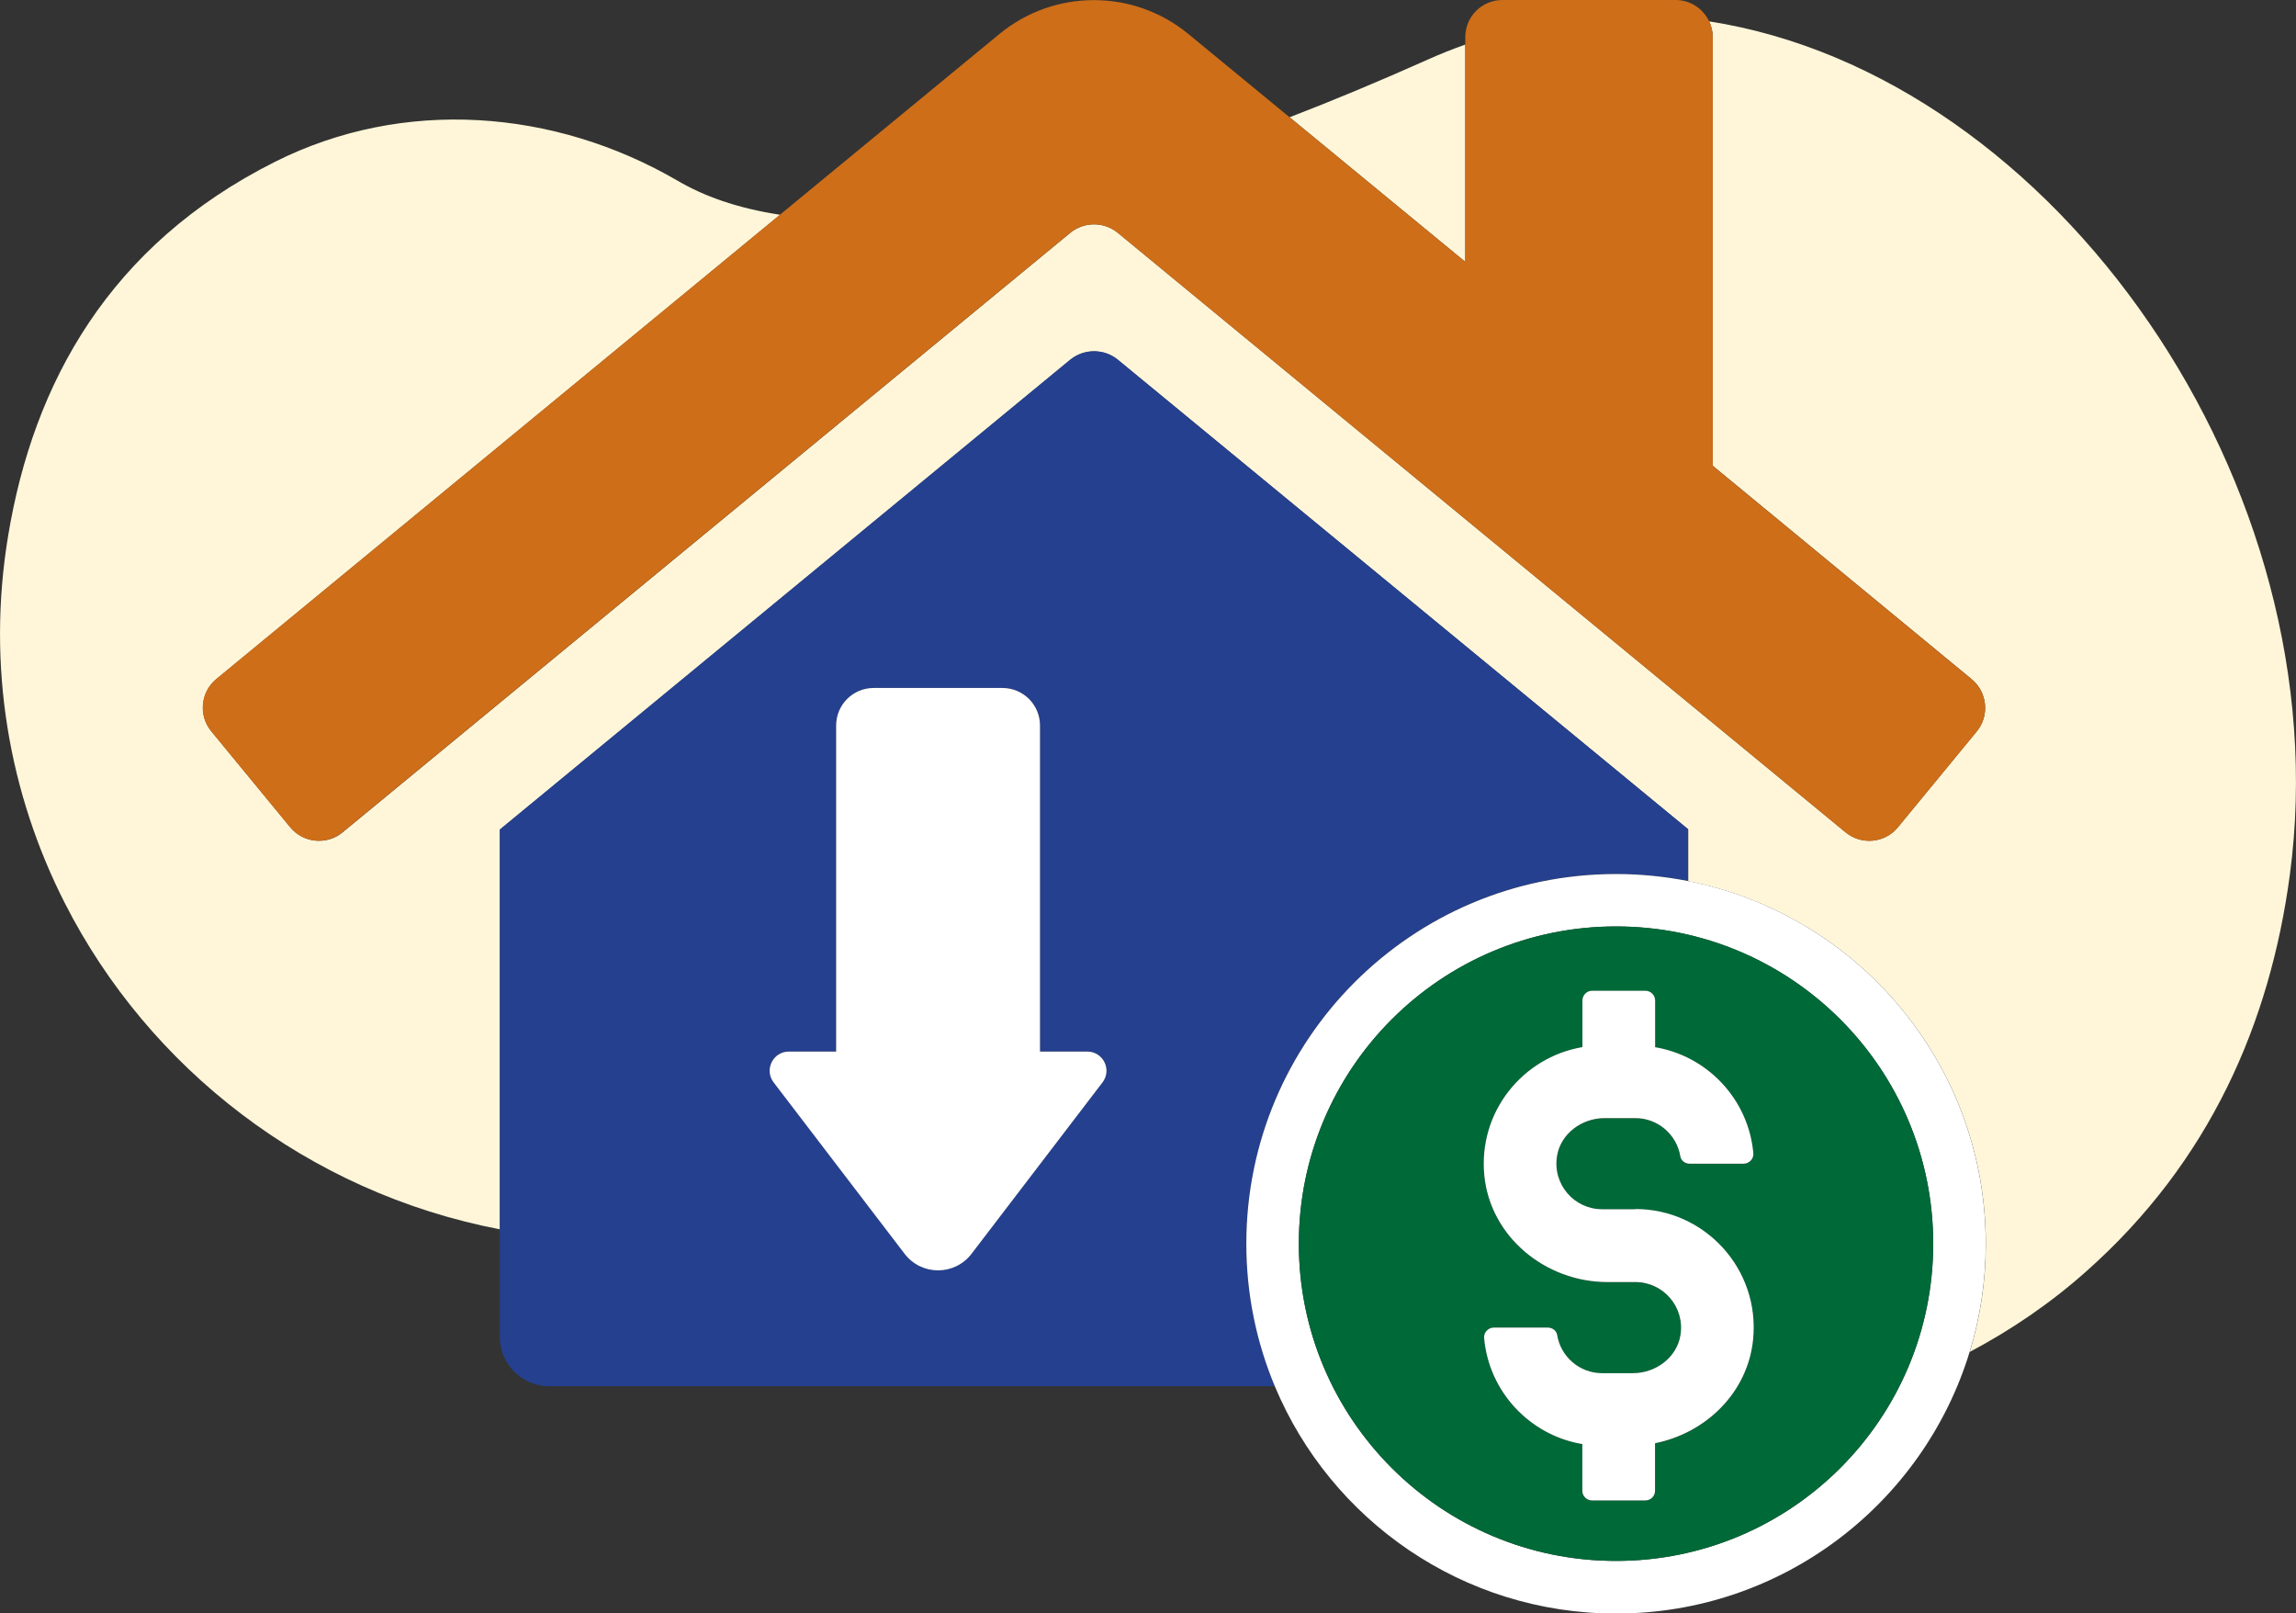 <?xml version="1.0" encoding="UTF-8"?>
<svg id="Layer_1" data-name="Layer 1" xmlns="http://www.w3.org/2000/svg" viewBox="0 0 216 151.76">
  <rect x="0" y="0" width="216" height="151.76" fill="#333333" stroke="none"/>
  <defs>
    <style>
      .cls-1 {
        fill: #006938;
      }

      .cls-1, .cls-2, .cls-3, .cls-4, .cls-5 {
        stroke-width: 0px;
      }

      .cls-2 {
        fill: #fff;
      }

      .cls-3 {
        fill: #ce6e19;
      }

      .cls-4 {
        fill: #25408f;
      }

      .cls-5 {
        fill: #fff6d9;
      }
    </style>
  </defs>
  <path class="cls-5" d="M160.78,1.99c.22.46.35.96.35,1.5v40.32l24.34,20.06s0,0,.01.01c1.49,1.23,1.71,3.43.48,4.92l-7.42,9.02s0,0,0,0c-1.23,1.49-3.43,1.69-4.92.46L105.15,21.89c-1.3-1.05-3.15-1.05-4.45,0l-68.47,56.4s0,0,0,0c-1.49,1.23-3.69,1.01-4.92-.48l-7.42-9.02s0,0,0,0c-1.23-1.49-1.02-3.69.47-4.92l53.03-43.67c-4.1-.62-7.23-1.79-9.61-3.18-11.63-6.79-25.85-7.85-37.89-1.81C10.27,23.04,3.14,36.05.77,50.37c-2.05,12.35.1,24.29,5.32,34.56,7.9,15.54,22.85,27.23,40.94,30.7v-37.59l53.67-44.2c1.3-1.05,3.16-1.05,4.46,0l53.66,44.17v4.87c15.96,3.15,28,17.23,28,34.12,0,3.53-.53,6.94-1.51,10.16,3.89-2.06,7.58-4.57,10.94-7.56,11.67-10.34,17.31-23.42,19.17-37.31,4.9-36.6-22.06-75.2-54.63-80.28Z"/>
  <path class="cls-5" d="M137.85,4.19c-1.17.42-2.34.88-3.52,1.41-4.61,2.06-8.93,3.86-13.01,5.43l16.53,13.6V4.19Z"/>
  <path class="cls-3" d="M19.87,68.79s0,0,0,0l7.42,9.02c1.23,1.49,3.43,1.7,4.92.48,0,0,0,0,0,0L100.69,21.89c1.3-1.05,3.15-1.05,4.45,0l68.48,56.4c1.49,1.23,3.69,1.02,4.92-.46,0,0,0,0,0,0l7.42-9.02c1.23-1.49,1.01-3.69-.48-4.92,0,0,0,0-.01-.01l-24.34-20.06V3.49c0-.54-.13-1.05-.35-1.5-.56-1.17-1.75-1.99-3.14-1.99h-16.3c-1.93,0-3.49,1.56-3.49,3.49v21.14l-16.53-13.6-9.53-7.84c-5.16-4.24-12.6-4.24-17.76,0l-20.66,17.01L20.34,63.87c-1.49,1.23-1.7,3.43-.47,4.92Z"/>
  <path class="cls-4" d="M152.03,82.2c2.32,0,4.58.23,6.78.66v-4.87l-53.66-44.17c-1.3-1.05-3.15-1.05-4.46,0l-53.67,44.2v47.71c0,2.57,2.08,4.66,4.66,4.66h68.26c-1.73-4.13-2.69-8.66-2.69-13.42,0-19.21,15.57-34.78,34.78-34.78ZM103.72,101.8l-12.32,16.12c-1.59,2.08-4.71,2.08-6.3,0l-12.32-16.12c-.91-1.19-.06-2.9,1.43-2.9h4.45v-30.67c0-1.95,1.58-3.53,3.53-3.53h12.12c1.95,0,3.53,1.58,3.53,3.53v30.67h4.45c1.49,0,2.34,1.71,1.43,2.9Z"/>
  <path class="cls-2" d="M158.81,82.87c-2.19-.43-4.46-.66-6.78-.66-19.21,0-34.78,15.57-34.78,34.78,0,4.76.96,9.29,2.69,13.42,5.25,12.55,17.64,21.36,32.09,21.36,15.67,0,28.92-10.37,33.27-24.62.98-3.21,1.51-6.62,1.51-10.16,0-16.89-12.04-30.96-28-34.12ZM152.03,146.82c-16.48,0-29.84-13.36-29.84-29.84s13.36-29.84,29.84-29.84,29.84,13.36,29.84,29.84-13.36,29.84-29.84,29.84Z"/>
  <path class="cls-1" d="M152.03,87.14c-16.48,0-29.84,13.36-29.84,29.84s13.36,29.84,29.84,29.84,29.84-13.36,29.84-29.84-13.36-29.84-29.84-29.84ZM164.93,125.98c-.49,5-4.43,8.82-9.23,9.78v4.47c0,.5-.41.91-.91.91h-5.02c-.5,0-.91-.41-.91-.91v-4.39c-4.95-.83-8.8-4.92-9.24-9.99-.05-.52.4-.97.93-.97h5.05c.42,0,.82.28.89.69.33,2.03,2.1,3.6,4.23,3.6h2.9c2.14,0,4.12-1.45,4.47-3.56.44-2.68-1.63-5.01-4.23-5.01h-2.64c-5.81,0-11.02-4.24-11.58-10.02-.59-5.99,3.62-11.14,9.23-12.08v-4.38c0-.5.41-.92.91-.92h5.02c.51,0,.91.41.91.92v4.39c4.95.83,8.8,4.92,9.24,9.99.05.52-.4.97-.93.97h-5.05c-.42,0-.82-.28-.89-.69-.33-2.04-2.1-3.6-4.23-3.6h-2.9c-2.14,0-4.12,1.45-4.47,3.56-.45,2.68,1.62,5.01,4.23,5.01h3.14c6.51,0,11.73,5.61,11.08,12.25Z"/>
  <path class="cls-2" d="M153.85,113.74h-3.14c-2.6,0-4.67-2.33-4.23-5.01.35-2.11,2.34-3.56,4.47-3.56h2.9c2.13,0,3.9,1.56,4.23,3.6.07.41.47.69.89.69h5.05c.53,0,.97-.45.93-.97-.44-5.07-4.3-9.16-9.24-9.99v-4.39c0-.5-.41-.92-.91-.92h-5.02c-.5,0-.91.41-.91.92v4.38c-5.61.95-9.82,6.09-9.23,12.08.57,5.78,5.77,10.02,11.58,10.02h2.64c2.6,0,4.67,2.33,4.23,5.01-.35,2.11-2.34,3.56-4.47,3.56h-2.9c-2.13,0-3.9-1.56-4.23-3.6-.07-.42-.47-.69-.89-.69h-5.05c-.53,0-.97.44-.93.97.44,5.07,4.3,9.16,9.24,9.99v4.39c0,.5.41.91.91.91h5.02c.51,0,.91-.41.91-.91v-4.47c4.8-.96,8.74-4.78,9.23-9.78.65-6.63-4.57-12.25-11.08-12.25Z"/>
  <path class="cls-2" d="M102.29,98.91h-4.45v-30.67c0-1.95-1.58-3.53-3.53-3.53h-12.12c-1.95,0-3.53,1.58-3.53,3.53v30.67h-4.45c-1.49,0-2.34,1.71-1.43,2.9l12.32,16.12c1.59,2.08,4.71,2.08,6.3,0l12.32-16.12c.91-1.19.06-2.9-1.43-2.9Z"/>
</svg>